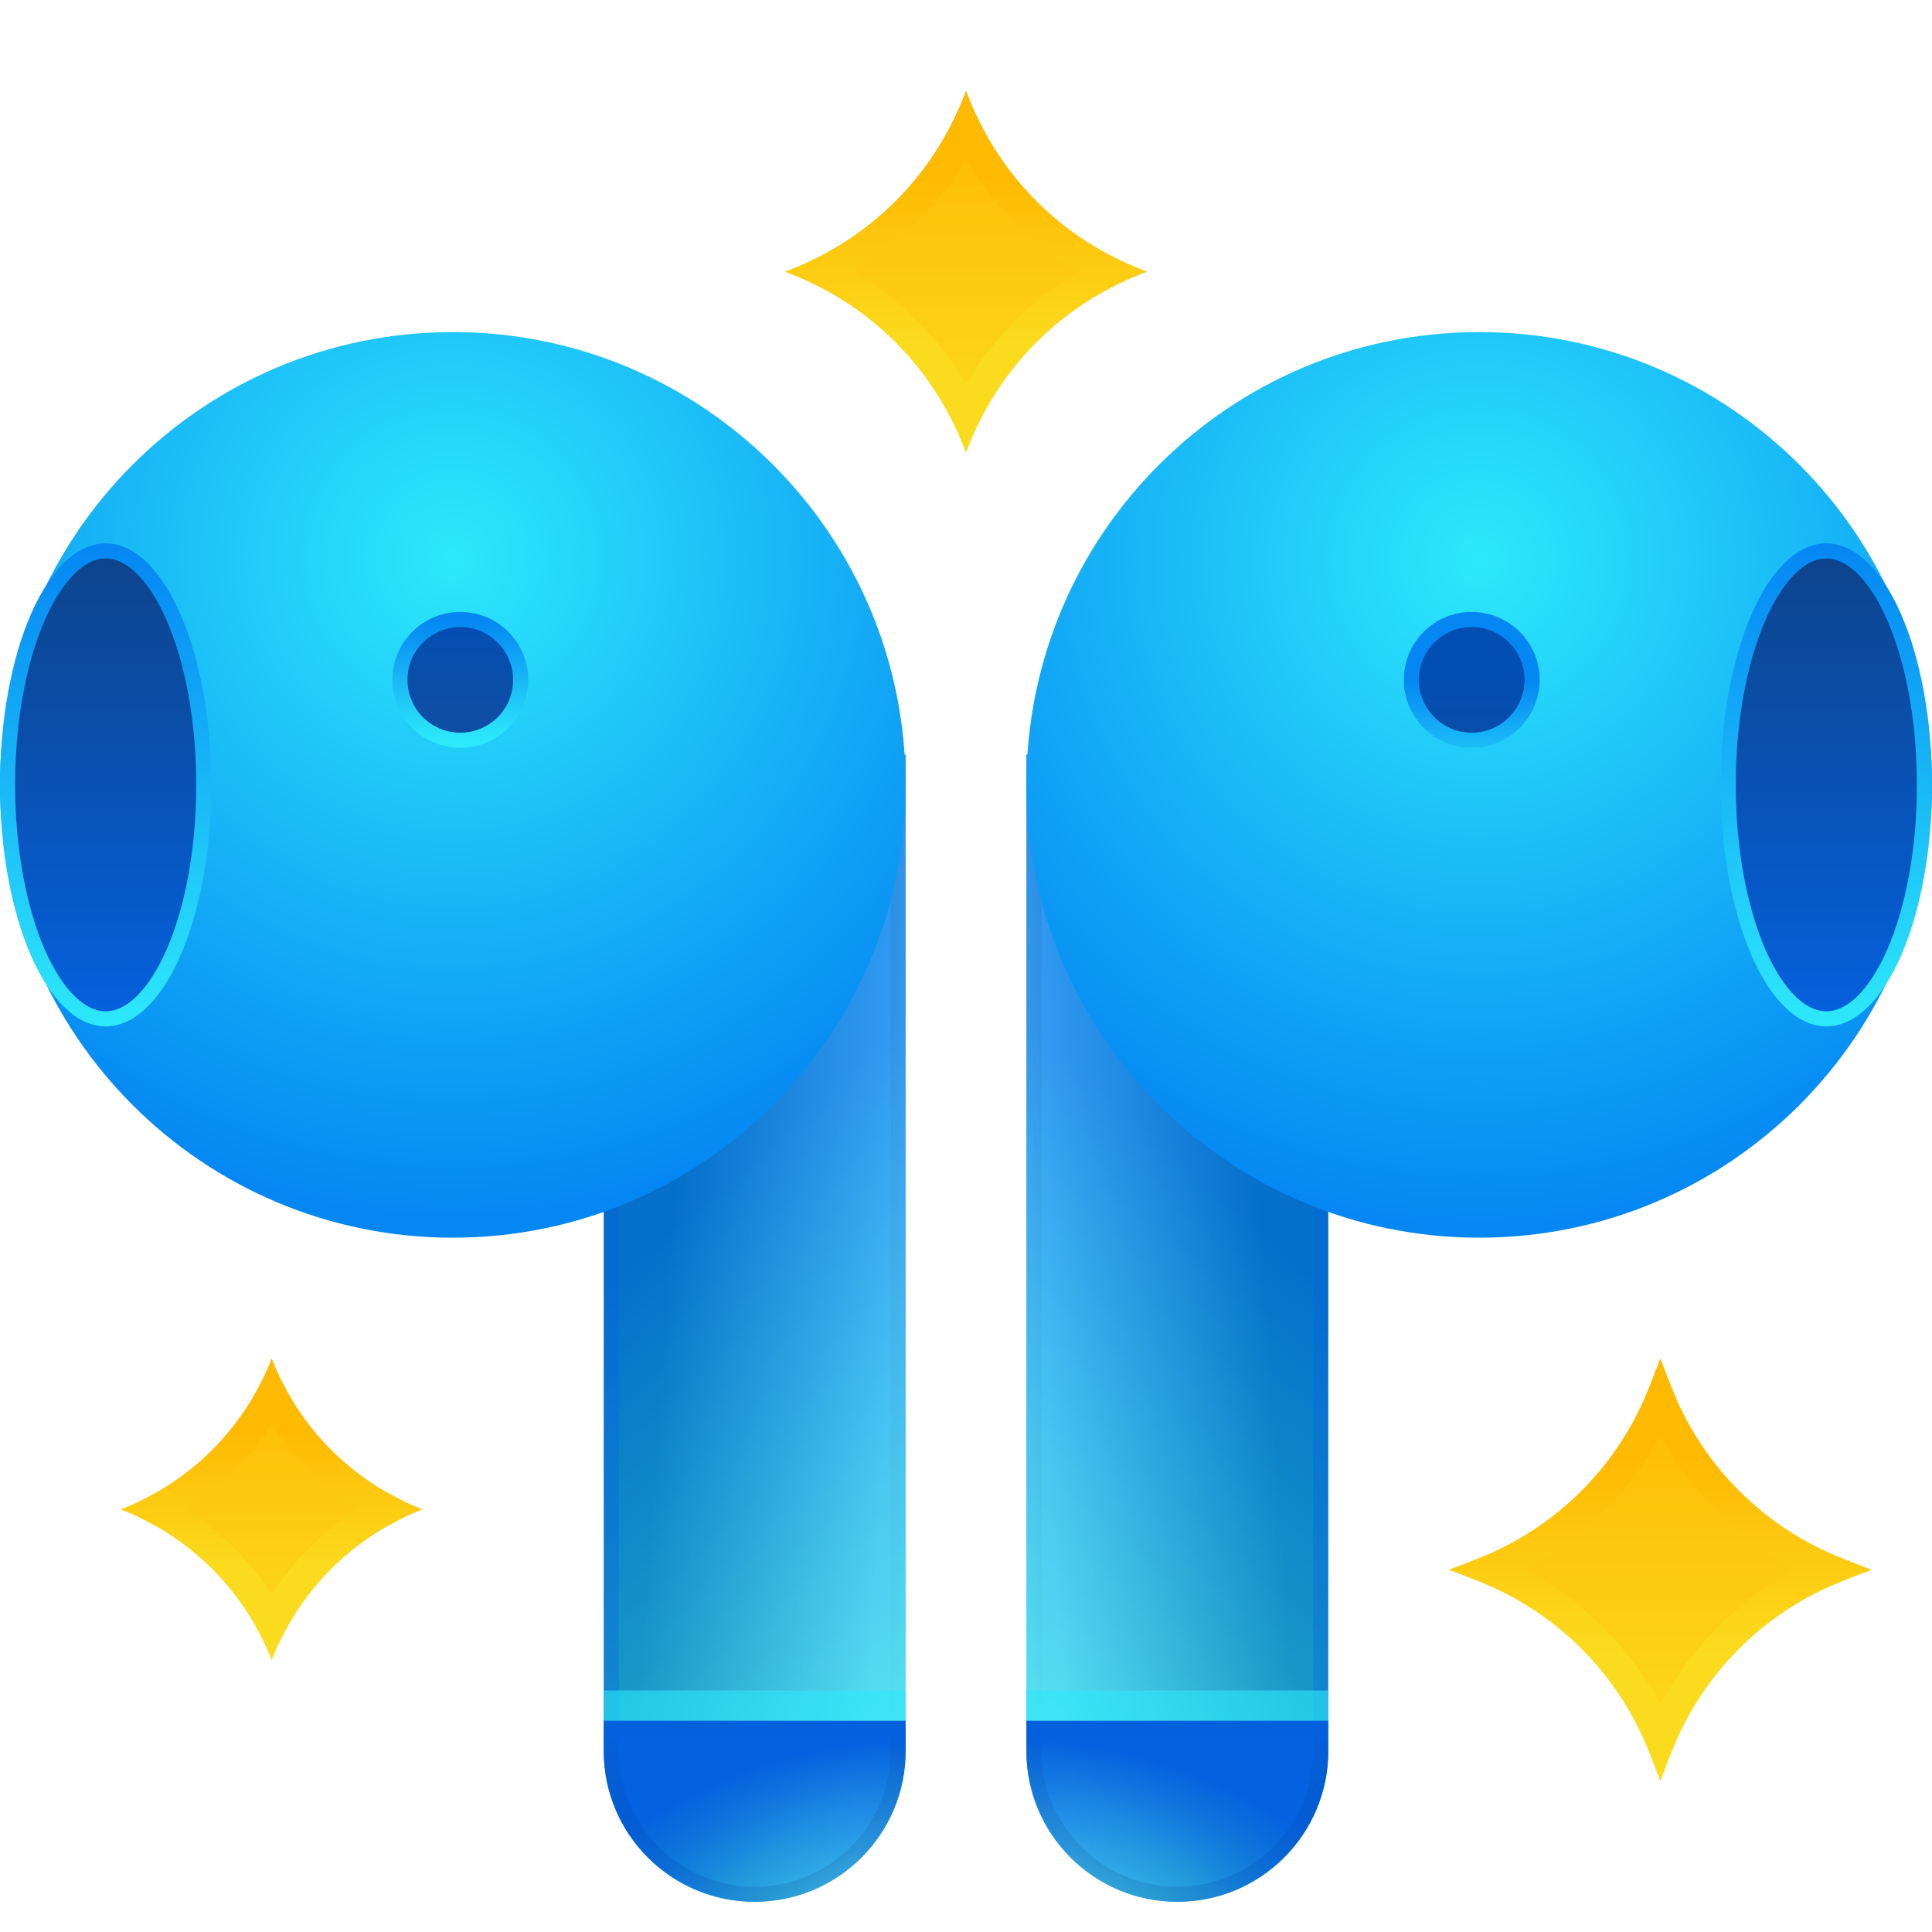 <svg width="64" height="64" viewBox="0 0 64 64" fill="none" xmlns="http://www.w3.org/2000/svg">
<g clip-path="url(#clip0)">
<path d="M34 25H44V58C44 60.761 41.761 63 39 63C36.239 63 34 60.761 34 58V25Z" fill="url(#paint0_linear)"/>
<path style="mix-blend-mode:hard-light" d="M34 25H44V58C44 60.761 41.761 63 39 63C36.239 63 34 60.761 34 58V25Z" fill="url(#paint1_linear)" fill-opacity="0.2"/>
<path d="M34.25 25.25H43.75V58C43.75 60.623 41.623 62.75 39 62.75C36.377 62.75 34.25 60.623 34.25 58V25.25Z" stroke="url(#paint2_linear)" stroke-opacity="0.3" stroke-width="0.5"/>
<path d="M34 57C38.5 57 38.5 57 44 57V58C44 60.761 41.761 63 39 63C36.239 63 34 60.761 34 58V57Z" fill="url(#paint3_radial)"/>
<path d="M43.75 57.25V58C43.75 60.623 41.623 62.75 39 62.75C36.377 62.75 34.25 60.623 34.25 58V57.25H43.75Z" stroke="url(#paint4_linear)" stroke-opacity="0.2" stroke-width="0.5"/>
<path d="M49.002 11C57.286 11 64.001 17.716 64.001 26C64.001 34.284 57.286 41 49.002 41C40.717 41 34.002 34.284 34.002 26C34.002 17.716 40.717 11 49.002 11Z" fill="url(#paint5_radial)"/>
<path d="M57.25 26C57.25 28.183 57.638 30.147 58.254 31.557C58.563 32.262 58.923 32.816 59.311 33.192C59.698 33.566 60.099 33.75 60.5 33.75C60.901 33.75 61.302 33.566 61.689 33.192C62.077 32.816 62.437 32.262 62.746 31.557C63.362 30.147 63.75 28.183 63.75 26C63.75 23.817 63.362 21.853 62.746 20.443C62.437 19.738 62.077 19.183 61.689 18.808C61.302 18.434 60.901 18.25 60.5 18.25C60.099 18.25 59.698 18.434 59.311 18.808C58.923 19.183 58.563 19.738 58.254 20.443C57.638 21.853 57.25 23.817 57.25 26Z" fill="url(#paint6_linear)" stroke="url(#paint7_linear)" stroke-width="0.5"/>
<path d="M48.753 24.521C47.648 24.521 46.753 23.626 46.753 22.521C46.753 21.417 47.648 20.521 48.753 20.521C49.858 20.521 50.753 21.417 50.753 22.521C50.753 23.626 49.858 24.521 48.753 24.521Z" fill="url(#paint8_linear)"/>
<path d="M48.753 24.521C47.648 24.521 46.753 23.626 46.753 22.521C46.753 21.417 47.648 20.521 48.753 20.521C49.858 20.521 50.753 21.417 50.753 22.521C50.753 23.626 49.858 24.521 48.753 24.521Z" fill="black" fill-opacity="0.2"/>
<path d="M48.753 24.521C47.648 24.521 46.753 23.626 46.753 22.521C46.753 21.417 47.648 20.521 48.753 20.521C49.858 20.521 50.753 21.417 50.753 22.521C50.753 23.626 49.858 24.521 48.753 24.521Z" stroke="url(#paint9_linear)" stroke-width="0.5"/>
<path d="M30.001 25H20.001V58C20.001 60.761 22.24 63 25.001 63C27.763 63 30.001 60.761 30.001 58V25Z" fill="url(#paint10_linear)"/>
<path style="mix-blend-mode:hard-light" d="M30.001 25H20.001V58C20.001 60.761 22.24 63 25.001 63C27.763 63 30.001 60.761 30.001 58V25Z" fill="url(#paint11_linear)" fill-opacity="0.2"/>
<path d="M29.751 25.25H20.251V58C20.251 60.623 22.378 62.75 25.001 62.75C27.625 62.75 29.751 60.623 29.751 58V25.25Z" stroke="url(#paint12_linear)" stroke-opacity="0.3" stroke-width="0.5"/>
<path d="M30.001 57C25.501 57 25.501 57 20.001 57V58C20.001 60.761 22.24 63 25.001 63C27.763 63 30.001 60.761 30.001 58V57Z" fill="url(#paint13_radial)"/>
<path d="M20.251 57.25V58C20.251 60.623 22.378 62.75 25.001 62.75C27.625 62.75 29.751 60.623 29.751 58V57.25H20.251Z" stroke="url(#paint14_linear)" stroke-opacity="0.2" stroke-width="0.5"/>
<path d="M15 41C23.284 41 30 34.284 30 26C30 17.716 23.284 11 15 11C6.716 11 0 17.716 0 26C0 34.284 6.716 41 15 41Z" fill="url(#paint15_radial)"/>
<path d="M6.751 26C6.751 28.183 6.364 30.147 5.747 31.557C5.439 32.262 5.078 32.816 4.69 33.192C4.303 33.566 3.902 33.75 3.501 33.75C3.101 33.75 2.699 33.566 2.313 33.192C1.925 32.816 1.564 32.262 1.255 31.557C0.639 30.147 0.251 28.183 0.251 26C0.251 23.817 0.639 21.853 1.255 20.443C1.564 19.738 1.925 19.183 2.313 18.808C2.699 18.434 3.101 18.25 3.501 18.25C3.902 18.25 4.303 18.434 4.69 18.808C5.078 19.183 5.439 19.738 5.747 20.443C6.364 21.853 6.751 23.817 6.751 26Z" fill="url(#paint16_linear)" stroke="url(#paint17_linear)" stroke-width="0.5"/>
<path d="M15.248 24.521C16.353 24.521 17.248 23.626 17.248 22.521C17.248 21.417 16.353 20.521 15.248 20.521C14.144 20.521 13.248 21.417 13.248 22.521C13.248 23.626 14.144 24.521 15.248 24.521Z" fill="url(#paint18_linear)"/>
<path d="M15.248 24.521C16.353 24.521 17.248 23.626 17.248 22.521C17.248 21.417 16.353 20.521 15.248 20.521C14.144 20.521 13.248 21.417 13.248 22.521C13.248 23.626 14.144 24.521 15.248 24.521Z" fill="black" fill-opacity="0.2"/>
<path d="M15.248 24.521C16.353 24.521 17.248 23.626 17.248 22.521C17.248 21.417 16.353 20.521 15.248 20.521C14.144 20.521 13.248 21.417 13.248 22.521C13.248 23.626 14.144 24.521 15.248 24.521Z" stroke="url(#paint19_linear)" stroke-width="0.5"/>
<g filter="url(#filter0_i)">
<path d="M55 44L55.345 44.899C56.36 47.547 58.453 49.64 61.101 50.655L62 51L61.101 51.345C58.453 52.36 56.36 54.453 55.345 57.101L55 58L54.655 57.101C53.64 54.453 51.547 52.36 48.899 51.345L48 51L48.899 50.655C51.547 49.64 53.64 47.547 54.655 44.899L55 44Z" fill="url(#paint20_linear)"/>
<path d="M49.382 51C51.918 49.936 53.936 47.918 55 45.382C56.064 47.918 58.082 49.936 60.618 51C58.082 52.064 56.064 54.082 55 56.618C53.936 54.082 51.918 52.064 49.382 51Z" stroke="url(#paint21_linear)"/>
</g>
<g filter="url(#filter1_i)">
<path d="M32 2L32.068 2.176C33.083 4.824 35.176 6.917 37.824 7.932L38 8L37.824 8.068C35.176 9.083 33.083 11.176 32.068 13.824L32 14L31.933 13.824C30.917 11.176 28.824 9.083 26.176 8.068L26 8L26.176 7.932C28.824 6.917 30.917 4.824 31.933 2.176L32 2Z" fill="url(#paint22_linear)"/>
<path d="M27.265 8C29.317 6.981 30.981 5.317 32 3.265C33.019 5.317 34.682 6.981 36.735 8C34.682 9.019 33.019 10.682 32 12.735C30.981 10.682 29.317 9.019 27.265 8Z" stroke="url(#paint23_linear)"/>
</g>
<g filter="url(#filter2_i)">
<path d="M9 44C9.882 46.3 11.7 48.118 14 49C11.7 49.882 9.882 51.7 9 54C8.118 51.7 6.3 49.882 4 49C6.3 48.118 8.118 46.3 9 44Z" fill="url(#paint24_linear)"/>
<path d="M9 45.204C9.859 46.819 11.181 48.141 12.796 49C11.181 49.859 9.859 51.181 9 52.796C8.141 51.181 6.819 49.859 5.204 49C6.819 48.141 8.141 46.819 9 45.204Z" stroke="url(#paint25_linear)"/>
</g>
<path d="M34 56.5H44" stroke="url(#paint26_linear)" stroke-opacity="0.61"/>
<path d="M20 56.5H30" stroke="url(#paint27_linear)" stroke-opacity="0.61"/>
</g>
<defs>
<filter id="filter0_i" x="48" y="44" width="14" height="15" filterUnits="userSpaceOnUse" color-interpolation-filters="sRGB">
<feFlood flood-opacity="0" result="BackgroundImageFix"/>
<feBlend mode="normal" in="SourceGraphic" in2="BackgroundImageFix" result="shape"/>
<feColorMatrix in="SourceAlpha" type="matrix" values="0 0 0 0 0 0 0 0 0 0 0 0 0 0 0 0 0 0 127 0" result="hardAlpha"/>
<feOffset dy="1"/>
<feGaussianBlur stdDeviation="2.5"/>
<feComposite in2="hardAlpha" operator="arithmetic" k2="-1" k3="1"/>
<feColorMatrix type="matrix" values="0 0 0 0 0.996 0 0 0 0 0.757 0 0 0 0 0.031 0 0 0 0.2 0"/>
<feBlend mode="normal" in2="shape" result="effect1_innerShadow"/>
</filter>
<filter id="filter1_i" x="26" y="2" width="12" height="13" filterUnits="userSpaceOnUse" color-interpolation-filters="sRGB">
<feFlood flood-opacity="0" result="BackgroundImageFix"/>
<feBlend mode="normal" in="SourceGraphic" in2="BackgroundImageFix" result="shape"/>
<feColorMatrix in="SourceAlpha" type="matrix" values="0 0 0 0 0 0 0 0 0 0 0 0 0 0 0 0 0 0 127 0" result="hardAlpha"/>
<feOffset dy="1"/>
<feGaussianBlur stdDeviation="2.5"/>
<feComposite in2="hardAlpha" operator="arithmetic" k2="-1" k3="1"/>
<feColorMatrix type="matrix" values="0 0 0 0 0.996 0 0 0 0 0.757 0 0 0 0 0.031 0 0 0 0.2 0"/>
<feBlend mode="normal" in2="shape" result="effect1_innerShadow"/>
</filter>
<filter id="filter2_i" x="4" y="44" width="10" height="11" filterUnits="userSpaceOnUse" color-interpolation-filters="sRGB">
<feFlood flood-opacity="0" result="BackgroundImageFix"/>
<feBlend mode="normal" in="SourceGraphic" in2="BackgroundImageFix" result="shape"/>
<feColorMatrix in="SourceAlpha" type="matrix" values="0 0 0 0 0 0 0 0 0 0 0 0 0 0 0 0 0 0 127 0" result="hardAlpha"/>
<feOffset dy="1"/>
<feGaussianBlur stdDeviation="2.5"/>
<feComposite in2="hardAlpha" operator="arithmetic" k2="-1" k3="1"/>
<feColorMatrix type="matrix" values="0 0 0 0 0.996 0 0 0 0 0.757 0 0 0 0 0.031 0 0 0 0.2 0"/>
<feBlend mode="normal" in2="shape" result="effect1_innerShadow"/>
</filter>
<linearGradient id="paint0_linear" x1="41" y1="40" x2="19" y2="64.5" gradientUnits="userSpaceOnUse">
<stop stop-color="#0486F3"/>
<stop offset="0.535" stop-color="#2CDAEB"/>
<stop offset="1" stop-color="#0486F3"/>
</linearGradient>
<linearGradient id="paint1_linear" x1="42" y1="44.5" x2="34.5" y2="45" gradientUnits="userSpaceOnUse">
<stop stop-color="#0C1B2E"/>
<stop offset="1" stop-color="white"/>
</linearGradient>
<linearGradient id="paint2_linear" x1="34" y1="51.5" x2="44" y2="51" gradientUnits="userSpaceOnUse">
<stop stop-opacity="0"/>
<stop offset="0.755" stop-color="#0461DF"/>
</linearGradient>
<radialGradient id="paint3_radial" cx="0" cy="0" r="1" gradientUnits="userSpaceOnUse" gradientTransform="translate(37 64.5) rotate(-71.565) scale(6.325 10.541)">
<stop stop-color="#0461DF" stop-opacity="0"/>
<stop offset="1" stop-color="#0461DF"/>
</radialGradient>
<linearGradient id="paint4_linear" x1="39" y1="57" x2="39" y2="63" gradientUnits="userSpaceOnUse">
<stop stop-color="#0461DF"/>
<stop offset="1" stop-opacity="0"/>
</linearGradient>
<radialGradient id="paint5_radial" cx="0" cy="0" r="1" gradientUnits="userSpaceOnUse" gradientTransform="translate(49 18.5) rotate(90) scale(22.5 22.5)">
<stop stop-color="#2DE9FB"/>
<stop offset="1" stop-color="#0486F3"/>
</radialGradient>
<linearGradient id="paint6_linear" x1="60.5" y1="18" x2="60.5" y2="34" gradientUnits="userSpaceOnUse">
<stop stop-color="#0E438A"/>
<stop offset="1" stop-color="#0461DF"/>
</linearGradient>
<linearGradient id="paint7_linear" x1="60.5" y1="18" x2="60.5" y2="34" gradientUnits="userSpaceOnUse">
<stop stop-color="#0486F3"/>
<stop offset="1" stop-color="#2DE9FB"/>
</linearGradient>
<linearGradient id="paint8_linear" x1="46.753" y1="22.521" x2="46.753" y2="26.521" gradientUnits="userSpaceOnUse">
<stop stop-color="#0461DF"/>
<stop offset="1" stop-color="#1462CC"/>
</linearGradient>
<linearGradient id="paint9_linear" x1="46.753" y1="22.521" x2="46.753" y2="26.521" gradientUnits="userSpaceOnUse">
<stop stop-color="#0486F3"/>
<stop offset="1" stop-color="#2DE9FB"/>
</linearGradient>
<linearGradient id="paint10_linear" x1="23.001" y1="40" x2="45.001" y2="64.5" gradientUnits="userSpaceOnUse">
<stop stop-color="#0486F3"/>
<stop offset="0.535" stop-color="#2CDAEB"/>
<stop offset="1" stop-color="#0486F3"/>
</linearGradient>
<linearGradient id="paint11_linear" x1="22.001" y1="44.5" x2="29.501" y2="45" gradientUnits="userSpaceOnUse">
<stop stop-color="#0C1B2E"/>
<stop offset="1" stop-color="white"/>
</linearGradient>
<linearGradient id="paint12_linear" x1="30.001" y1="51.5" x2="20.001" y2="51" gradientUnits="userSpaceOnUse">
<stop stop-opacity="0"/>
<stop offset="0.755" stop-color="#0461DF"/>
</linearGradient>
<radialGradient id="paint13_radial" cx="0" cy="0" r="1" gradientUnits="userSpaceOnUse" gradientTransform="translate(27.001 64.5) rotate(-108.435) scale(6.325 10.541)">
<stop stop-color="#0461DF" stop-opacity="0"/>
<stop offset="1" stop-color="#0461DF"/>
</radialGradient>
<linearGradient id="paint14_linear" x1="25.001" y1="57" x2="25.001" y2="63" gradientUnits="userSpaceOnUse">
<stop stop-color="#0461DF"/>
<stop offset="1" stop-opacity="0"/>
</linearGradient>
<radialGradient id="paint15_radial" cx="0" cy="0" r="1" gradientUnits="userSpaceOnUse" gradientTransform="translate(15 18.5) rotate(90) scale(22 22)">
<stop stop-color="#2DE9FB"/>
<stop offset="1" stop-color="#0486F3"/>
</radialGradient>
<linearGradient id="paint16_linear" x1="3.501" y1="18" x2="3.501" y2="34" gradientUnits="userSpaceOnUse">
<stop stop-color="#0E438A"/>
<stop offset="1" stop-color="#0461DF"/>
</linearGradient>
<linearGradient id="paint17_linear" x1="3.501" y1="18" x2="3.501" y2="34" gradientUnits="userSpaceOnUse">
<stop stop-color="#0486F3"/>
<stop offset="1" stop-color="#2DE9FB"/>
</linearGradient>
<linearGradient id="paint18_linear" x1="15.248" y1="20.521" x2="15.248" y2="24.521" gradientUnits="userSpaceOnUse">
<stop stop-color="#0461DF"/>
<stop offset="1" stop-color="#1462CC"/>
</linearGradient>
<linearGradient id="paint19_linear" x1="15.248" y1="20.521" x2="15.248" y2="24.521" gradientUnits="userSpaceOnUse">
<stop stop-color="#0486F3"/>
<stop offset="1" stop-color="#2DE9FB"/>
</linearGradient>
<linearGradient id="paint20_linear" x1="55" y1="44" x2="55" y2="58" gradientUnits="userSpaceOnUse">
<stop stop-color="#FFB800"/>
<stop offset="1" stop-color="#FBDC1F"/>
</linearGradient>
<linearGradient id="paint21_linear" x1="55" y1="44" x2="55" y2="58" gradientUnits="userSpaceOnUse">
<stop offset="0.224" stop-color="#FEB901"/>
<stop offset="0.703" stop-color="#FBDB1E"/>
</linearGradient>
<linearGradient id="paint22_linear" x1="32" y1="2" x2="32" y2="14" gradientUnits="userSpaceOnUse">
<stop stop-color="#FFB800"/>
<stop offset="1" stop-color="#FBDC1F"/>
</linearGradient>
<linearGradient id="paint23_linear" x1="32" y1="2" x2="32" y2="14" gradientUnits="userSpaceOnUse">
<stop offset="0.224" stop-color="#FEB901"/>
<stop offset="0.703" stop-color="#FBDB1E"/>
</linearGradient>
<linearGradient id="paint24_linear" x1="9" y1="44" x2="9" y2="54" gradientUnits="userSpaceOnUse">
<stop stop-color="#FFB800"/>
<stop offset="1" stop-color="#FBDC1F"/>
</linearGradient>
<linearGradient id="paint25_linear" x1="9" y1="44" x2="9" y2="54" gradientUnits="userSpaceOnUse">
<stop offset="0.224" stop-color="#FEB901"/>
<stop offset="0.703" stop-color="#FBDB1E"/>
</linearGradient>
<linearGradient id="paint26_linear" x1="-nan" y1="-nan" x2="-nan" y2="-nan" gradientUnits="userSpaceOnUse">
<stop stop-color="#2DE9FB"/>
<stop offset="1" stop-color="white"/>
</linearGradient>
<linearGradient id="paint27_linear" x1="-nan" y1="-nan" x2="-nan" y2="-nan" gradientUnits="userSpaceOnUse">
<stop stop-color="#2DE9FB"/>
<stop offset="1" stop-color="white"/>
</linearGradient>
<clipPath id="clip0">
<rect width="64" height="64" fill="white"/>
</clipPath>
</defs>
</svg>
